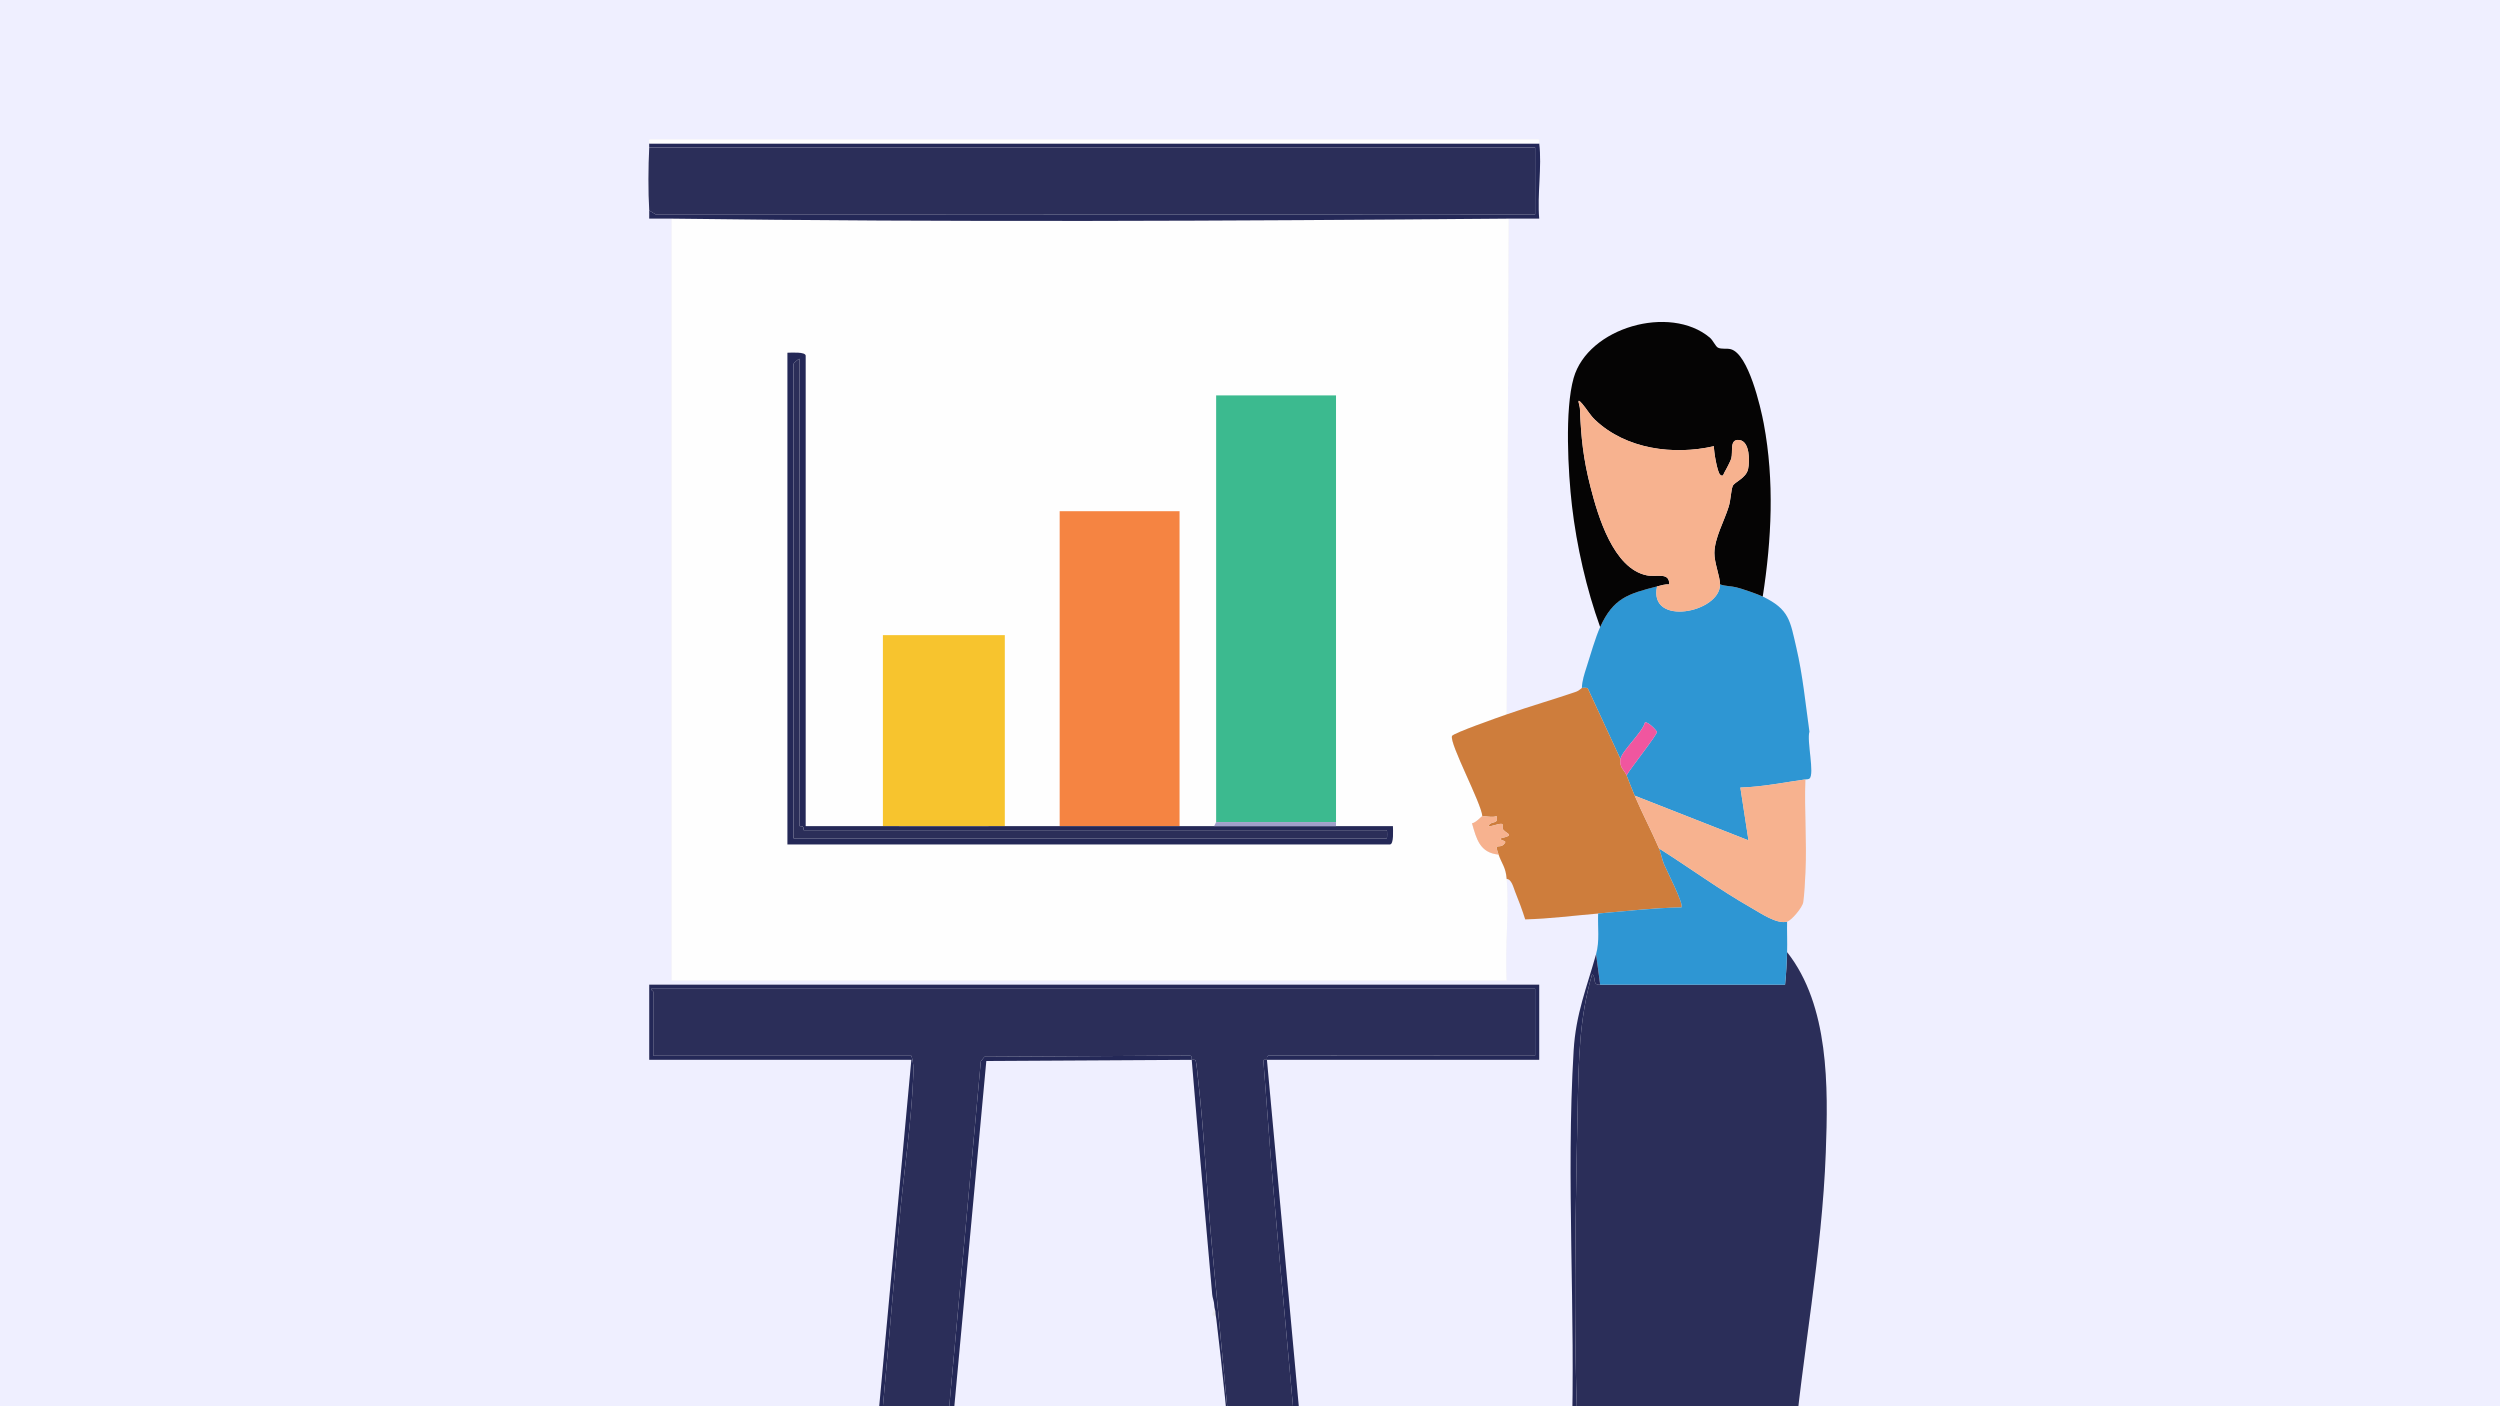 <svg width="1920" height="1080" viewBox="0 0 1920 1080" fill="none" xmlns="http://www.w3.org/2000/svg">
<rect x="0" y="0" width="1920" height="1080" fill="#808080" stroke="none"/>
<g clip-path="url(#clip0_4353_49573)">
<rect width="1920" height="1080" fill="#EFEFFF"/>
<g clip-path="url(#clip1_4353_49573)">
<path d="M498.61 110.159C498.454 111.11 498.664 112.257 498.61 113.28C497.868 127.987 497.728 147.01 498.61 161.655C498.735 163.723 498.5 165.837 498.602 167.905C504.306 167.952 510.072 167.819 515.775 167.905V753.095H1157.14C1155.6 727.783 1159.23 700.084 1157.14 675.07C1160.86 674.999 1162.49 682.068 1163.66 684.948C1166.47 691.837 1169.14 698.992 1171.36 706.092C1190.08 705.616 1208.73 703.167 1227.36 701.598C1226.95 712.241 1228.65 722.548 1225.8 732.808C1218.58 758.822 1210.29 778.336 1208.57 806.87C1202.62 905.767 1210.24 1008.77 1207.01 1108.18C1215.58 1217.95 1230.05 1327.25 1242.98 1436.59C1247.08 1436.42 1251.36 1436.92 1255.45 1436.6C1253.98 1440.69 1257.19 1448.53 1256.67 1451.27C1256.06 1454.5 1241.08 1462.06 1237.77 1464.96L1199.28 1483.42C1185.28 1480.96 1162.89 1495.3 1172.65 1510.82C1177.76 1518.94 1207.77 1515.73 1217.01 1514.42C1232.7 1512.2 1288.02 1497.11 1295.85 1484.02C1301.2 1475.08 1300.36 1458.43 1292.91 1450.65C1295.5 1446.38 1294.57 1438.13 1292.91 1433.48C1296.5 1433.2 1300.23 1433.69 1303.84 1433.49C1303.11 1395.8 1304.76 1357.96 1303.9 1320.27C1302.96 1279.02 1300.86 1236.8 1297.57 1195.51C1296.09 1176.94 1289.25 1148.18 1289.68 1131.53C1289.82 1126.57 1292.23 1121.8 1291.35 1116.69C1292.29 1117.11 1293.67 1118.21 1294.47 1118.25C1293.06 1128.8 1298.07 1138.29 1300.71 1147.9C1313.19 1193.34 1329.74 1240.72 1344.86 1285.56C1360.61 1332.3 1378.02 1378.52 1392.89 1425.56C1393.92 1426.44 1403.14 1424.68 1405.26 1424.11C1406.75 1429.01 1411.43 1436.36 1409.19 1441.23C1408.41 1442.93 1392.41 1458.45 1389.67 1460.81C1382.86 1466.68 1374.42 1472.06 1366.98 1477.21C1365.04 1478.55 1362.36 1478.39 1363.13 1481.86C1353.97 1481.25 1337.82 1494.52 1338.08 1504.42C1338.53 1521.16 1352.85 1517.64 1364.45 1515.17C1386.36 1510.49 1412.25 1497.34 1430.74 1484.71C1448.32 1472.69 1466.2 1460.53 1453.96 1437.06C1452.04 1433.39 1446.18 1429.53 1445.84 1428.8C1444.63 1426.24 1444.49 1416.65 1444.28 1413.2C1447.73 1412.22 1453.48 1411.64 1453.57 1407.89C1453.74 1400.92 1445.63 1372.53 1443.51 1363.24C1426.65 1289.54 1407.41 1210 1382.3 1138.88C1379.99 1132.34 1375.23 1127.37 1375.61 1119.82C1375.61 1119.71 1377.07 1119.47 1377.17 1118.26C1384.04 1040.5 1399.32 963.412 1402.21 885.028C1404.06 834.702 1404.89 772.336 1372.49 731.256C1372.72 723.484 1372.33 715.627 1372.49 707.848C1375.83 706.958 1384.25 697.018 1384.89 692.937C1385.77 687.288 1386.31 675.951 1386.61 669.686C1387.72 646.114 1385.65 622.207 1386.55 598.62C1387.56 598.511 1388.96 598.558 1389.71 597.918C1393.76 594.454 1387.47 568.83 1389.65 561.964C1386.6 540.281 1384.52 518.504 1379.54 497.172C1374.76 476.745 1374.26 468.006 1353.77 458.175C1360.63 414.301 1362.81 369.421 1354.59 325.501C1352.21 312.775 1342.77 271.772 1329.2 268.214C1325.99 267.372 1322.33 268.425 1319.41 267.044C1317.54 266.155 1315.67 261.457 1313.11 259.304C1282.56 233.649 1219.63 251.447 1208.56 290.342C1201.63 314.702 1204.28 362.734 1207.28 388.537C1210.86 419.357 1218.43 452.557 1228.93 481.59C1225.23 489.806 1221.35 503.406 1218.46 512.473C1216.82 517.583 1215.03 522.967 1214.88 528.405C1214.51 528.515 1212.66 530.52 1210.72 531.191C1193 537.308 1174.78 542.497 1157.14 548.692L1158.7 167.928C1166.48 167.866 1174.34 167.975 1182.12 167.936C1180.44 149.795 1184.36 127.823 1182.11 110.19C1181.96 109.058 1182.88 106.866 1181.18 107.038H499.554C497.822 106.827 498.797 109.035 498.61 110.159ZM973.004 813.947H1182.11V756.208H498.61V813.947H699.915L635.934 1503.69H693.673L757.482 814.852L915.265 813.947C920.188 874.081 925.783 934.012 930.987 994.06C931.221 996.791 933.187 999.413 933.258 1001.95C933.343 1005.09 931.151 1007.94 930.971 1009.89C930.909 1010.61 933.765 1009.82 934.124 1012.79C953.435 1173.15 959.217 1335.82 977.872 1496.5L980.205 1503.78L1034.52 1503.71C1036.25 1503.44 1035.31 1497.87 1035.42 1495.88C1035.48 1494.84 1035.38 1493.8 1035.42 1492.76L973.004 813.939V813.947Z" fill="#E9E8EE"/>
<path d="M1158.7 167.898L1157.14 548.662C1151.73 550.558 1115.85 563.112 1115.12 565.258C1113.14 571.133 1137.59 616.606 1138.42 626.687C1137.95 626.843 1133.33 631.977 1130.5 632.289C1133.95 644.321 1136.45 654.886 1150.9 656.337C1153.56 663.741 1156.38 665.895 1157.14 675.063C1159.22 700.078 1155.6 727.777 1157.14 753.088H515.773V167.898C729.703 170.793 944.741 169.709 1158.7 167.898Z" fill="#FEFEFE"/>
<path d="M1377.17 1118.25L1375.61 1119.81C1375.23 1127.35 1379.99 1132.33 1382.3 1138.87C1407.41 1209.99 1426.65 1289.53 1443.51 1363.23C1445.63 1372.52 1453.74 1400.91 1453.57 1407.88C1453.47 1411.63 1447.71 1412.21 1444.27 1413.18C1431.48 1416.8 1418.03 1420.65 1405.26 1424.11C1403.14 1424.68 1393.92 1426.44 1392.89 1425.55C1378.01 1378.52 1360.61 1332.29 1344.85 1285.55C1329.74 1240.72 1313.19 1193.34 1300.71 1147.9L1297.57 1116.7C1296.13 1116.13 1294.65 1118.26 1294.46 1118.25C1293.67 1118.21 1292.29 1117.1 1291.34 1116.69C1290.97 1116.52 1291.11 1114.25 1288.23 1115.13C1289.67 1121.71 1286.54 1128.69 1286.54 1134.63C1286.53 1142.87 1290.51 1154.05 1291.33 1162.75C1296.43 1216.87 1299.58 1272.27 1300.78 1326.51C1301.54 1361.09 1300.07 1395.79 1300.72 1430.36L1246.17 1431.82C1241.82 1391.41 1235.41 1351.15 1230.69 1310.78C1226.15 1271.97 1221.78 1232.78 1218.01 1193.92C1206.97 1079.63 1209.32 963.516 1211.69 849.123C1212.41 814.675 1212.87 781.795 1222.7 748.416C1226.23 749.992 1222.38 756.889 1228.93 756.21H1370.94C1371.8 747.862 1372.26 739.661 1372.5 731.242C1404.89 772.33 1404.07 834.696 1402.21 885.014C1399.32 963.399 1384.05 1040.49 1377.18 1118.25H1377.17Z" fill="#2B2E59"/>
<path d="M915.261 813.946C914.996 813.673 916.143 810.232 913.029 810.692L756.082 811.597L753.28 815.038L690.548 1500.57H639.051C642.297 1462.84 646.44 1425.13 649.959 1387.42C663.887 1238.29 677.455 1088.83 690.556 939.574C693.833 902.2 699.95 862.915 701.448 825.634C701.659 820.367 701.596 815.85 699.911 810.825H501.727V761.669C501.727 761.193 499.753 760.467 500.166 759.328H1178.99V810.825L975.231 810.692C972.126 810.216 973.257 813.688 973 813.946C972.797 814.149 970.885 813.501 970.253 814.235C973.538 857.882 976.768 902.036 980.818 945.801C997.351 1124.59 1012.49 1303.96 1030.76 1482.61C1031 1484.92 1031.19 1494.12 1035.43 1492.77C1035.39 1493.8 1035.48 1494.85 1035.43 1495.89L1031.45 1500.67L980.802 1500.58C980.576 1496.2 981.192 1491.7 980.802 1487.32C964.667 1310.94 947.743 1134.59 930.889 958.285C926.731 914.747 924.983 870.639 919.95 827.226C919.591 824.113 919.03 817.332 918.398 815.023C917.89 813.166 915.479 814.149 915.284 813.946H915.261Z" fill="#2B2E59"/>
<path d="M498.61 113.281H1178.99V164.778L503.923 164.887L498.61 161.657C497.728 147.012 497.868 127.989 498.61 113.281Z" fill="#2B2E59"/>
<path d="M1353.77 458.152C1374.26 467.983 1374.76 476.714 1379.53 497.149C1384.52 518.481 1386.59 540.258 1389.64 561.941C1387.47 568.808 1393.75 594.431 1389.7 597.895C1388.96 598.535 1387.55 598.481 1386.54 598.598C1369.97 600.931 1353.31 604.379 1336.6 604.847L1342.84 645.405L1255.46 611.082C1253.22 605.831 1251.29 600.775 1249.21 595.477C1251.56 590.936 1272.86 564.142 1272.51 562.136C1272.27 560.763 1265.11 553.663 1263.29 554.911C1261.38 562.542 1245.48 576.719 1244.53 582.993L1219.37 528.578C1218.71 528.11 1215.76 528.133 1214.88 528.375C1215.03 522.937 1216.82 517.545 1218.46 512.442C1221.35 503.376 1225.23 489.784 1228.93 481.56C1238.98 459.252 1250.52 456.006 1272.62 450.35C1265.78 481.528 1321.21 470.55 1321 448.789C1325.02 450.279 1329.43 450.037 1333.54 451.075C1338.08 452.23 1349.72 456.209 1353.77 458.152Z" fill="#2E96D3"/>
<path d="M1214.88 528.376C1215.75 528.126 1218.7 528.11 1219.36 528.578L1244.53 582.993C1243.51 589.758 1247.68 591.584 1249.21 595.477C1251.28 600.775 1253.21 605.831 1255.45 611.082C1261.28 624.76 1268.34 638.095 1274.18 651.656C1275.53 654.8 1276.42 660.09 1278.13 664.085C1280.05 668.54 1293.49 694.827 1291.34 696.902C1269.93 697.238 1248.64 699.805 1227.36 701.592C1208.73 703.16 1190.08 705.61 1171.36 706.086C1169.13 698.986 1166.47 691.831 1163.66 684.941C1162.49 682.062 1160.86 674.993 1157.15 675.063C1156.38 665.895 1153.57 663.742 1150.91 656.337C1147.36 646.49 1151.25 652.1 1154.84 648.566C1158.64 644.828 1152.18 646.397 1152.48 643.869C1164.04 641.146 1157.16 640.646 1154.43 637.119C1153.57 636.004 1154.3 633.343 1153.96 633.031C1152.48 631.619 1145.62 635.044 1143.1 634.474C1145.15 629.754 1151.12 633.811 1149.34 626.695C1147.07 628.225 1138.94 626.516 1138.42 626.687C1137.59 616.607 1113.14 571.133 1115.13 565.258C1115.86 563.112 1151.75 550.558 1157.15 548.662C1174.78 542.467 1193.01 537.27 1210.72 531.161C1212.66 530.49 1214.51 528.485 1214.89 528.376H1214.88Z" fill="#CE7D3C"/>
<path d="M1228.93 481.565C1218.43 452.539 1210.87 419.332 1207.28 388.512C1204.28 362.709 1201.63 314.676 1208.56 290.317C1219.64 251.421 1282.56 233.624 1313.11 259.278C1315.67 261.432 1317.54 266.129 1319.42 267.019C1322.33 268.4 1325.99 267.346 1329.21 268.189C1342.77 271.747 1352.21 312.749 1354.59 325.475C1362.81 369.396 1360.62 414.284 1353.78 458.149C1349.74 456.207 1338.09 452.227 1333.55 451.073C1329.43 450.027 1325.03 450.277 1321.01 448.786C1320.94 442.685 1316.54 432.214 1316.65 424.606C1316.83 413.082 1324.16 400.364 1327.65 389.12C1329.22 384.088 1329.37 376.894 1330.67 373.406C1331.9 370.09 1340.9 367.5 1342.53 360.298C1343.86 354.415 1343.93 338.825 1335.78 337.936C1328.03 337.093 1331.09 346.511 1329.64 352.097C1329.22 353.759 1325.59 360.836 1324.5 362.522C1323.69 363.778 1323.51 366.766 1321.03 364.527C1318.85 362.553 1316.1 346.62 1316.32 342.68C1285.38 349.796 1248.78 345.067 1224.99 322.448C1221.1 318.742 1218.74 314.318 1215.34 310.346C1210.04 304.143 1213.27 311.103 1213.37 313.771C1214.24 336.258 1215.95 352.331 1221.57 374.241C1227.22 396.252 1239.03 436.653 1264.73 441.873C1272.58 443.465 1282.1 439.088 1281.99 448.802C1278.74 448.615 1275.7 449.582 1272.62 450.37C1250.53 456.027 1238.98 459.273 1228.93 481.58V481.565Z" fill="#050404"/>
<path d="M1372.49 707.834C1372.33 715.614 1372.72 723.471 1372.49 731.242C1372.25 739.661 1371.8 747.861 1370.94 756.218H1228.93L1225.8 732.803C1228.65 722.542 1226.96 712.235 1227.37 701.592C1248.64 699.806 1269.94 697.239 1291.34 696.903C1293.49 694.835 1280.05 668.541 1278.14 664.086C1276.42 660.091 1275.53 654.801 1274.18 651.656C1297.64 666.411 1320.83 683.514 1344.92 697.176C1351.99 701.187 1364.54 709.957 1372.49 707.834Z" fill="#2E96D3"/>
<path d="M1386.54 598.602C1385.64 622.189 1387.71 646.096 1386.6 669.667C1386.3 675.932 1385.76 687.27 1384.88 692.919C1384.24 696.999 1375.82 706.94 1372.48 707.829C1364.53 709.951 1351.98 701.189 1344.91 697.171C1320.83 683.509 1297.64 666.406 1274.17 651.651C1268.34 638.09 1261.27 624.756 1255.45 611.078L1342.83 645.401L1336.59 604.844C1353.3 604.375 1369.97 600.927 1386.53 598.594L1386.54 598.602Z" fill="#F7B28F"/>
<path d="M915.265 813.95L757.482 814.855L693.673 1503.69H635.934L699.915 813.95H498.609V756.211H1182.11V813.95H973.003L1035.42 1492.77C1031.19 1494.11 1030.99 1484.92 1030.76 1482.61C1012.48 1303.97 997.355 1124.59 980.814 945.805C976.764 902.04 973.534 857.886 970.249 814.238C970.881 813.505 972.8 814.153 972.995 813.95C973.253 813.692 972.122 810.22 975.227 810.696L1178.98 810.829V759.332H500.17C499.756 760.471 501.73 761.197 501.73 761.673V810.829H699.915C701.608 815.853 701.67 820.371 701.452 825.638C699.954 862.926 693.844 902.204 690.559 939.578C677.459 1088.83 663.89 1238.3 649.963 1387.42C646.444 1425.12 642.301 1462.85 639.055 1500.57H690.552L753.284 815.042L756.085 811.601L913.033 810.696C916.146 810.236 914.999 813.677 915.265 813.95C915.46 814.153 917.871 813.169 918.378 815.026C919.01 817.336 919.572 824.116 919.93 827.23C924.963 870.651 926.711 914.751 930.87 958.289C947.723 1134.59 964.647 1310.93 980.782 1487.32C981.18 1491.71 980.564 1496.2 980.782 1500.58L1031.43 1500.67L1035.41 1495.89C1035.3 1497.88 1036.23 1503.45 1034.5 1503.72L980.189 1503.79L977.856 1496.51C959.208 1335.83 953.427 1173.16 934.108 1012.8C933.749 1009.83 933.438 1009.22 933.5 1008.5C933.672 1006.54 932.586 1005.14 932.5 1002C932.43 999.464 931.205 996.802 930.971 994.071C925.767 934.023 920.172 874.092 915.249 813.957L915.265 813.95Z" fill="#242857"/>
<path d="M1182.11 110.156C1184.35 127.79 1180.44 149.762 1182.12 167.903C1174.34 167.942 1166.48 167.833 1158.7 167.895C944.739 169.705 729.701 170.79 515.771 167.895C510.067 167.817 504.301 167.95 498.598 167.895C498.496 165.827 498.73 163.713 498.606 161.645L503.919 164.875L1178.99 164.766V113.277H498.606C498.66 112.255 498.45 111.108 498.606 110.156H1182.11Z" fill="#242857"/>
<path d="M1228.92 756.204C1222.37 756.883 1226.23 749.986 1222.69 748.41C1212.85 781.789 1212.4 814.669 1211.68 849.117C1209.3 963.502 1206.96 1079.61 1218 1193.92C1221.76 1232.78 1226.13 1271.97 1230.68 1310.77C1235.4 1351.14 1241.81 1391.4 1246.16 1431.82L1300.71 1430.35C1300.06 1395.79 1301.53 1361.08 1300.77 1326.51C1299.57 1272.26 1296.43 1216.87 1291.32 1162.74C1290.5 1154.05 1286.52 1142.87 1286.53 1134.63C1286.53 1128.69 1289.66 1121.71 1288.22 1115.13C1291.1 1114.25 1290.96 1116.52 1291.33 1116.68C1292.21 1121.79 1289.8 1126.57 1289.67 1131.51C1289.23 1148.16 1296.08 1176.92 1297.56 1195.5C1300.84 1236.79 1302.95 1279.01 1303.89 1320.26C1304.74 1357.95 1303.09 1395.79 1303.82 1433.48C1300.22 1433.68 1296.49 1433.19 1292.89 1433.47C1280.46 1434.44 1267.44 1435.66 1255.44 1436.59C1251.35 1436.91 1247.08 1436.41 1242.97 1436.58C1230.04 1327.24 1215.58 1217.94 1207 1108.17C1210.23 1008.76 1202.61 905.756 1208.56 806.858C1210.28 778.332 1218.57 758.811 1225.79 732.797L1228.91 756.204H1228.92Z" fill="#242857"/>
<path d="M498.607 110.163C498.795 109.039 497.819 106.831 499.551 107.01H1181.18C1182.88 106.831 1181.97 109.023 1182.11 110.163H498.607Z" fill="#FEFEFE"/>
<path d="M1026.06 303.664C1026.06 411.831 1026.06 523.204 1026.06 631.37H933.992V305.225L933.992 303.664H937.113H1026.06Z" fill="#3CBA8F"/>
<path d="M813.828 634.488V392.609H905.898V634.488C875.234 634.457 844.492 634.511 813.828 634.488Z" fill="#F58442"/>
<path d="M678.07 634.484V487.797H771.701V634.484C740.514 634.453 709.249 634.602 678.07 634.484Z" fill="#F7C42E"/>
<path d="M1026.06 634.489C1040.61 634.528 1055.22 634.466 1069.77 634.489C1069.77 637.088 1070.65 648.542 1067.42 648.542H604.727V270.891C607.325 270.891 618.771 269.978 618.771 273.232V634.489C638.512 634.544 658.33 634.419 678.07 634.489C709.249 634.606 740.514 634.458 771.701 634.489C785.722 634.505 799.813 634.482 813.834 634.489C844.498 634.513 875.24 634.458 905.904 634.489C914.729 634.497 923.608 634.489 932.433 634.489C963.62 634.513 994.877 634.404 1026.06 634.489ZM614.09 634.489V275.573C612.943 275.604 609.408 279.17 609.408 279.474V643.852H1065.08C1065.39 643.852 1065.39 637.61 1065.08 637.61H617.211C617.078 637.61 617.476 635.87 616.657 635.043C615.837 634.216 614.16 634.599 614.09 634.489Z" fill="#242857"/>
<path d="M1138.42 626.684C1138.93 626.513 1147.06 628.221 1149.34 626.692C1151.11 633.808 1145.15 629.751 1143.1 634.471C1145.61 635.041 1152.47 631.615 1153.96 633.028C1154.3 633.348 1153.57 636 1154.43 637.116C1157.15 640.651 1164.04 641.15 1152.48 643.865C1152.18 646.386 1158.64 644.817 1154.84 648.562C1151.25 652.097 1147.36 646.487 1150.9 656.334C1136.45 654.883 1133.96 644.318 1130.5 632.286C1133.33 631.982 1137.96 626.84 1138.42 626.684Z" fill="#F7B28F"/>
<path d="M1026.06 631.367V634.488C994.873 634.402 963.616 634.512 932.43 634.488L933.99 631.367H1026.06Z" fill="#A1A0CA"/>
<path d="M1272.62 450.351C1275.7 449.563 1278.74 448.595 1281.99 448.783C1282.1 439.068 1272.58 443.453 1264.73 441.854C1239.03 436.626 1227.22 396.232 1221.57 374.222C1215.95 352.312 1214.25 336.247 1213.37 313.752C1213.27 311.076 1210.04 304.116 1215.34 310.327C1218.74 314.298 1221.1 318.73 1224.99 322.428C1248.77 345.056 1285.38 349.776 1316.32 342.66C1316.1 346.601 1318.85 362.533 1321.03 364.507C1323.51 366.755 1323.69 363.758 1324.5 362.502C1325.59 360.825 1329.21 353.74 1329.64 352.078C1331.09 346.491 1328.03 337.074 1335.78 337.916C1343.94 338.806 1343.86 354.395 1342.53 360.278C1340.9 367.48 1331.9 370.063 1330.67 373.387C1329.37 376.874 1329.22 384.068 1327.65 389.101C1324.16 400.344 1316.83 413.063 1316.65 424.587C1316.54 432.202 1320.94 442.673 1321.01 448.767C1321.22 470.528 1265.79 481.506 1272.63 450.327L1272.62 450.351Z" fill="#F7B28F"/>
<path d="M1249.22 595.478C1247.69 591.584 1243.51 589.758 1244.53 582.993C1245.48 576.72 1261.38 562.543 1263.29 554.912C1265.11 553.664 1272.27 560.764 1272.51 562.137C1272.87 564.143 1251.56 590.936 1249.22 595.478Z" fill="#F0569F"/>
<path d="M614.088 634.487C614.158 634.604 615.843 634.237 616.655 635.041C617.466 635.844 617.076 637.608 617.209 637.608H1065.07C1065.39 637.608 1065.39 643.85 1065.07 643.85H609.406V279.472C609.406 279.167 612.941 275.602 614.088 275.57V634.487Z" fill="#2B2E59"/>
</g>
</g>
<defs>
<clipPath id="clip0_4353_49573">
<rect width="1920" height="1080" fill="white"/>
</clipPath>
<clipPath id="clip1_4353_49573">
<rect width="960" height="1410.27" fill="white" transform="translate(498 107)"/>
</clipPath>
</defs>
</svg>
